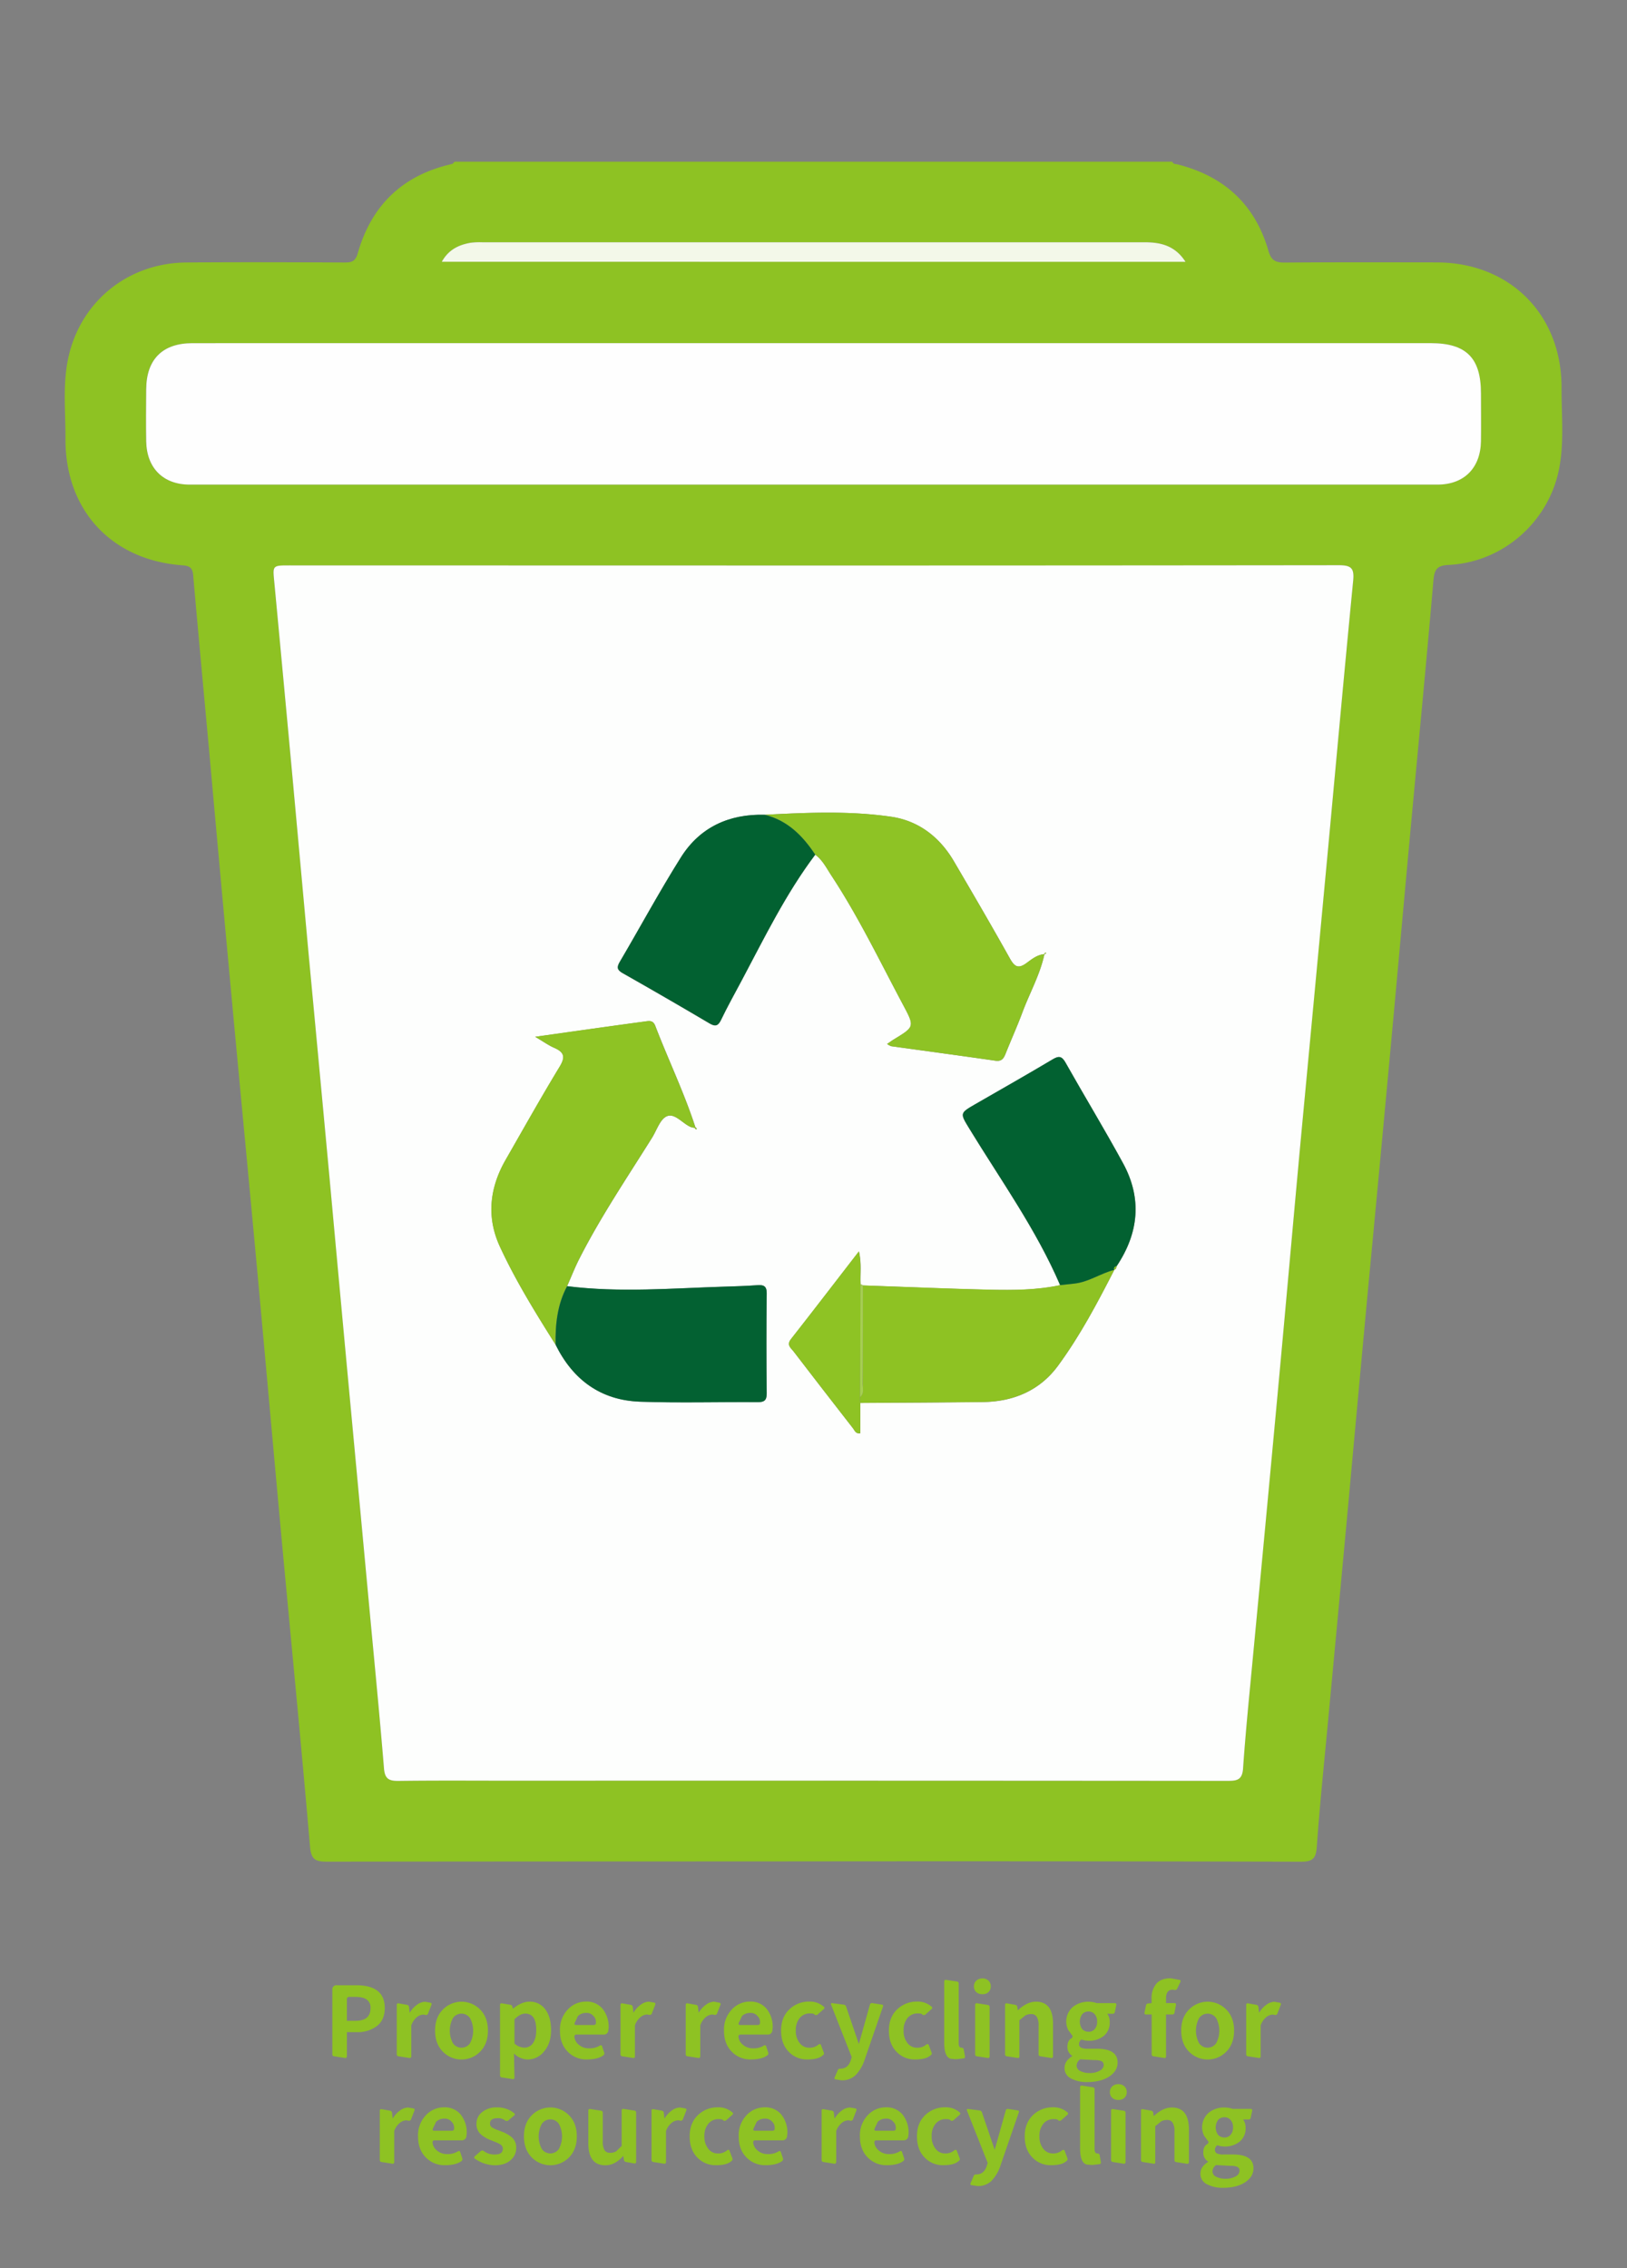 <svg id="圖層_1" data-name="圖層 1" xmlns="http://www.w3.org/2000/svg" viewBox="0 0 785 1094"><rect x="0" y="0" width="785" height="1094" fill="#808080" stroke="none"/><path d="M565.6,78c.47,1.28,1.64,1.07,2.64,1.32C590.67,85,605.6,98.71,612,121c1.38,4.81,3.58,5.68,8,5.65,24.45-.18,48.9-.15,73.35-.07,35.22.11,60.26,25.24,60.07,60.59-.07,12.83,1.31,25.74-1.09,38.51-4.85,25.84-27,45.51-53.3,46.81-5.59.27-6.95,2.05-7.42,7.42-3.46,40.13-7.35,80.23-11.05,120.35-3.19,34.57-6.28,69.15-9.47,103.72Q665.62,563.19,660,622.4q-4.78,51.52-9.47,103.07-4.89,52.81-9.85,105.61c-1.85,19.85-3.94,39.68-5.33,59.55-.4,5.71-1.83,7.38-7.72,7.37q-130.6-.32-261.22-.14-104.24,0-208.46.12c-5.73,0-7.83-.9-8.38-7.37-4.2-48.89-9-97.73-13.53-146.59-4.06-44-7.95-87.94-12-131.89s-8.29-87.9-12.36-131.86q-5.46-58.89-10.74-117.8c-2.6-28.39-5.27-56.76-7.75-85.16-.32-3.68-2-4.4-5.29-4.64C53.73,270.16,31.4,246,31.59,211.62c.07-12.41-1.3-24.9,1-37.23,5.2-28,28.41-47.51,57.17-47.77,25.52-.23,51-.11,76.56,0,3.43,0,5.21-.64,6.27-4.39C179.19,99,194.3,84.45,218,79.13c.52-.12.92-.74,1.38-1.13ZM392.52,272.78H139.69c-8.32,0-8.15,0-7.38,8q4.42,46.39,8.66,92.8,4.07,43.85,8.07,87.7,4.92,53.13,9.9,106.25,4.13,44.47,8.19,89,5.52,59.53,11.08,119c2.4,25.82,4.94,51.62,7.06,77.46.43,5.2,2.5,6.11,7.15,6,18.23-.24,36.46-.1,54.69-.1q172.41,0,344.83.08c4.55,0,7.42-.13,7.82-6,1.24-18,3.08-35.86,4.76-53.78q6.19-66.24,12.43-132.48c3.65-39.47,7.12-79,10.78-118.43q6.1-65.94,12.38-131.84c4.24-45.44,8.33-90.9,12.77-136.32.58-6-.83-7.5-6.89-7.48Q519.26,272.94,392.52,272.78Zm.64-107.26q-150.18,0-300.36,0c-14.44,0-22.23,7.8-22.31,22.24,0,8.36-.13,16.72,0,25.08.22,12.93,8.16,20.9,21,20.9q301,0,602,0c12.83,0,20.76-8,21-20.89.14-7.71,0-15.43,0-23.15,0-17.09-7.12-24.19-24.23-24.19Zm-180-39.25H572c-5-7.73-11.78-9.44-19.62-9.43q-159.83.06-319.66,0a33.52,33.52,0,0,0-5.77.25C221.34,118.13,216.46,120.36,213.16,126.27Z" style="fill:#8ec223"/><path d="M392.52,272.78q126.74,0,253.47-.14c6.06,0,7.47,1.51,6.89,7.48-4.44,45.42-8.53,90.88-12.77,136.32q-6.17,65.93-12.38,131.84c-3.66,39.47-7.13,79-10.78,118.43Q610.82,733,604.52,799.19C602.84,817.11,601,835,599.76,853c-.4,5.88-3.27,6-7.82,6q-172.43-.15-344.83-.08c-18.23,0-36.46-.14-54.69.1-4.65.07-6.72-.84-7.15-6-2.12-25.84-4.66-51.64-7.06-77.46q-5.53-59.52-11.08-119-4.12-44.48-8.19-89Q154,514.35,149,461.23,145,417.39,141,373.53q-4.29-46.39-8.66-92.8c-.77-8-.94-8,7.38-8Zm22.72,346.73c-.28-4.92.57-9.93-.8-15.89-11.37,14.7-22,28.58-32.8,42.33-2.26,2.87,0,4.27,1.31,6q14.24,18.55,28.62,37c.8,1,1.28,2.82,3.54,2.38v-14.6c19.69-.13,39.38-.2,59.06-.43,14.76-.17,27.47-5.51,36.26-17.45,10.62-14.44,19-30.32,27.2-46.29l-.09-.1c1-.13,1.07-.93,1.21-1.68,10.69-16,12.37-32.67,3.09-49.68-8.91-16.34-18.58-32.26-27.72-48.48-1.82-3.23-3.26-3.39-6.32-1.56-12.31,7.34-24.79,14.4-37.21,21.56-7.53,4.35-7.47,4.32-2.85,11.88,15.14,24.81,32.2,48.52,43.75,75.42-11.14,2.36-22.45,2.45-33.72,2.2-20.47-.47-40.94-1.36-61.41-2.07A2.24,2.24,0,0,0,415.24,619.51ZM268.07,648.62c8.36,17,21.85,26.85,40.85,27.5,18.81.65,37.66.09,56.5.22,3.2,0,4.54-.72,4.5-4.26q-.26-24.08,0-48.16c0-3.71-1.55-4.21-4.6-4-5.12.36-10.26.54-15.39.69-25.44.73-50.88,3-76.3-.22,2-4.48,3.74-9.06,6-13.42,10.29-20.22,23-39,35-58.19,2.26-3.62,3.86-8.94,7.11-10.33,3.89-1.67,7.56,3.51,11.57,5.19a10.06,10.06,0,0,0,1.86.39l.66.83c.13-.14.4-.38.38-.41a8.65,8.65,0,0,0-.7-.78c-5.41-16.68-13.05-32.48-19.32-48.82-1.12-2.93-3.11-2.36-5.21-2.08q-8.59,1.16-17.16,2.35c-11.32,1.59-22.63,3.2-35.56,5,4,2.38,6.46,4.14,9.15,5.31,4.76,2.07,5.55,4.34,2.65,9.11-9,14.8-17.48,29.92-26.1,45-7.74,13.49-9.28,27.66-2.71,41.84C248.83,617.83,258.41,633.27,268.07,648.62ZM393.34,412.26c3.57,2.6,5.47,6.52,7.8,10.07,13.1,19.9,23.39,41.37,34.58,62.34,5.64,10.57,5.59,10.59-4.38,16.66-1.06.65-2.06,1.4-3.31,2.24a8.09,8.09,0,0,0,2,1.08c16.75,2.33,33.52,4.57,50.26,7,3.16.46,4.06-1.27,5-3.63,2.6-6.56,5.52-13,8-19.63,3.48-9.37,8.5-18.17,10.62-28.06l.85-.46-.34-.47-.59.85c-3.37.3-6,2.41-8.47,4.24-4.06,3-5.86,1.84-8.13-2.23-8.77-15.71-17.85-31.25-26.95-46.77-6.88-11.75-17.1-19.64-30.48-21.55-20.17-2.88-40.56-2-60.87-.92-17.17-.43-31.24,6-40.39,20.55C318.16,430,308.91,447.18,299,464c-1.57,2.67-1.26,3.92,1.44,5.45q20.94,11.87,41.66,24.1c2.89,1.72,4.28,1.54,5.8-1.62,3.05-6.36,6.5-12.52,9.81-18.75C368.8,452.36,379.1,431.16,393.34,412.26Z" style="fill:#fdfefd"/><path d="M393.16,165.52H690.31c17.11,0,24.22,7.1,24.23,24.19,0,7.72.11,15.44,0,23.15-.24,12.93-8.17,20.89-21,20.89q-301,0-602,0c-12.83,0-20.77-8-21-20.9-.15-8.36-.07-16.72,0-25.08.08-14.44,7.87-22.24,22.31-22.24Q243,165.5,393.16,165.52Z" style="fill:#fefefe"/><path d="M213.16,126.27c3.3-5.91,8.18-8.14,13.79-9.15a33.52,33.52,0,0,1,5.77-.25q159.82,0,319.66,0c7.84,0,14.65,1.7,19.62,9.43Z" style="fill:#f3f8e9"/><path d="M368.9,393c20.31-1,40.7-2,60.87.92,13.38,1.91,23.6,9.8,30.48,21.55,9.1,15.52,18.18,31.06,26.95,46.77,2.27,4.07,4.07,5.23,8.13,2.23,2.49-1.83,5.1-3.94,8.47-4.24l.08.08c-2.12,9.89-7.14,18.69-10.62,28.06-2.45,6.62-5.37,13.07-8,19.63-.94,2.36-1.84,4.09-5,3.63-16.74-2.41-33.51-4.65-50.26-7a8.09,8.09,0,0,1-2-1.08c1.25-.84,2.25-1.59,3.31-2.24,10-6.07,10-6.09,4.38-16.66-11.19-21-21.48-42.44-34.58-62.34-2.33-3.55-4.23-7.47-7.8-10.07C387.31,403.15,380,395.71,368.9,393Z" style="fill:#8ec325"/><path d="M335.13,544a10.12,10.12,0,0,1-1.85-.39c-4-1.68-7.68-6.86-11.57-5.19-3.25,1.39-4.85,6.71-7.11,10.33-12,19.21-24.71,38-35,58.19-2.22,4.36-4,8.94-6,13.42-4.74,8.84-5.74,18.42-5.57,28.23-9.66-15.35-19.24-30.79-26.85-47.25-6.57-14.18-5-28.35,2.71-41.84,8.62-15,17.09-30.16,26.1-45,2.9-4.77,2.11-7-2.65-9.11-2.69-1.17-5.11-2.93-9.15-5.31,12.93-1.83,24.24-3.44,35.56-5q8.56-1.2,17.16-2.35c2.1-.28,4.09-.85,5.21,2.08,6.27,16.34,13.91,32.14,19.32,48.82Z" style="fill:#8ec324"/><path d="M537.63,612.52c-8.16,16-16.58,31.85-27.2,46.29-8.79,11.94-21.5,17.28-36.26,17.45-19.68.23-39.37.3-59.06.43,0-.93-.05-1.87-.07-2.81,2.06-1.9,1.18-4.4,1.2-6.63.1-15.75.09-31.49.12-47.24,20.47.71,40.94,1.6,61.41,2.07,11.27.25,22.58.16,33.72-2.2l6.84-.74C525.27,618.41,531,614.2,537.63,612.52Z" style="fill:#8ec223"/><path d="M268.07,648.62c-.17-9.81.83-19.39,5.57-28.23,25.42,3.18,50.86,1,76.3.22,5.13-.15,10.27-.33,15.39-.69,3.05-.21,4.64.29,4.6,4q-.29,24.09,0,48.16c0,3.54-1.3,4.28-4.5,4.26-18.84-.13-37.69.43-56.5-.22C289.92,675.47,276.43,665.6,268.07,648.62Z" style="fill:#036132"/><path d="M537.63,612.52c-6.62,1.68-12.36,5.89-19.3,6.62l-6.84.74c-11.55-26.9-28.61-50.61-43.75-75.42-4.62-7.56-4.68-7.53,2.85-11.88,12.42-7.16,24.9-14.22,37.21-21.56,3.06-1.83,4.5-1.67,6.32,1.56,9.14,16.22,18.81,32.14,27.72,48.48,9.28,17,7.6,33.72-3.09,49.68-.89.21-1.45.65-1.21,1.68Z" style="fill:#026131"/><path d="M368.9,393c11.07,2.71,18.41,10.15,24.44,19.26-14.24,18.9-24.54,40.1-35.59,60.87-3.31,6.23-6.76,12.39-9.81,18.75-1.52,3.16-2.91,3.34-5.8,1.62q-20.72-12.25-41.66-24.1c-2.7-1.53-3-2.78-1.44-5.45,9.87-16.77,19.12-33.93,29.47-50.4C337.66,399,351.73,392.57,368.9,393Z" style="fill:#026131"/><path d="M415,673.88c0,.94,0,1.88.07,2.81v14.6c-2.26.44-2.74-1.35-3.54-2.38q-14.38-18.43-28.62-37c-1.3-1.7-3.57-3.1-1.31-6,10.8-13.75,21.43-27.63,32.8-42.33,1.37,6,.52,11,.8,15.89Q415.14,646.7,415,673.88Z" style="fill:#8ec324"/><path d="M415,673.88q.09-27.18.2-54.37a2.24,2.24,0,0,1,1.12.5c0,15.75,0,31.49-.12,47.24C416.22,669.48,417.1,672,415,673.88Z" style="fill:#a6cf52"/><path d="M503.8,460.23l.59-.85.34.47-.85.46Z" style="fill:#8ec325"/><path d="M335.48,543.67a8.65,8.65,0,0,1,.7.78s-.25.27-.38.41l-.66-.83Z" style="fill:#8ec324"/><path d="M537.54,612.42c-.24-1,.32-1.47,1.21-1.68C538.61,611.49,538.54,612.29,537.54,612.42Z" style="fill:#8ec223"/><path d="M166.47,992.67l-5.22-.81a.92.92,0,0,1-.91-1v-31a2,2,0,0,1,2.28-2.27h9.26q13.76,0,13.76,11,0,5.75-3.8,8.69a15.38,15.38,0,0,1-9.77,2.94h-4.7v11.53C167.37,992.45,167.07,992.73,166.47,992.67Zm.9-17.94h4.22q7.17,0,7.17-6.08a4.64,4.64,0,0,0-1.85-4.17c-1.21-.86-3.06-1.28-5.56-1.28H168.6a1.09,1.09,0,0,0-1.23,1.23Z" style="fill:#8ec223"/><path d="M197.5,992.67l-5.17-.81a.92.92,0,0,1-.9-1V967.13c0-.63.3-.9.9-.8l4,.71a1.09,1.09,0,0,1,1,1.09l.33,2.75A12.93,12.93,0,0,1,201.2,967a6.94,6.94,0,0,1,3.94-1.43l2.42.43c.6.09.81.43.62,1l-1.61,4.17a1.06,1.06,0,0,1-1.24.76l-1-.19a5.35,5.35,0,0,0-3.23,1.28,8.89,8.89,0,0,0-2.66,3.94v14.9C198.4,992.45,198.1,992.73,197.5,992.67Z" style="fill:#8ec223"/><path d="M231.67,989.63a12.59,12.59,0,0,1-18,0q-3.75-3.79-3.75-10.16t3.75-10.15a12.59,12.59,0,0,1,18,0q3.75,3.79,3.75,10.15T231.67,989.63ZM218.5,985.5a5,5,0,0,0,8.31,0,12.93,12.93,0,0,0,0-12,5,5,0,0,0-8.31,0,12.93,12.93,0,0,0,0,12Z" style="fill:#8ec223"/><path d="M247.33,1002.87l-5.17-.81a.92.92,0,0,1-.9-1V967.13c0-.63.3-.9.9-.8l4,.66a1.24,1.24,0,0,1,1.09,1.09l.19.86q4.18-3.42,8-3.42a9,9,0,0,1,7.64,3.7q2.79,3.66,2.8,10t-3.37,10.29a10.11,10.11,0,0,1-7.93,3.9,9.74,9.74,0,0,1-6.59-2.9l.23,11.49C248.23,1002.65,247.93,1002.93,247.33,1002.87Zm5.7-15.19a4.84,4.84,0,0,0,4.13-2.18q1.56-2.18,1.56-6.36,0-7.87-5.27-7.88-2.5,0-5.22,2.76v11.67A7.09,7.09,0,0,0,253,987.68Z" style="fill:#8ec223"/><path d="M290.52,987.11l1,3a1.13,1.13,0,0,1-.56,1.38c-1.71,1.26-4.36,1.9-7.93,1.9a12.39,12.39,0,0,1-9.11-3.75q-3.75-3.79-3.75-10.11a14,14,0,0,1,3.7-10.16,11.79,11.79,0,0,1,8.83-3.89,9.85,9.85,0,0,1,8.06,3.51,13.83,13.83,0,0,1,2.9,9.16l-.14,1a2.17,2.17,0,0,1-2.42,2.23H278.18c-.82,0-1.16.47-1,1.42a5.6,5.6,0,0,0,2.14,3.52,7.32,7.32,0,0,0,5,1.7,9.08,9.08,0,0,0,5.08-1.33C290,986.39,290.36,986.51,290.52,987.11Zm-13.2-11.43c-.31.73-.06,1.09.76,1.09h8.36c.82,0,1.18-.48,1.09-1.43a3.9,3.9,0,0,0-1.14-2.84,4.31,4.31,0,0,0-3.61-1.57,5.56,5.56,0,0,0-3.94,1.52Z" style="fill:#8ec223"/><path d="M305.47,992.67l-5.18-.81a.92.92,0,0,1-.9-1V967.13c0-.63.3-.9.9-.8l4,.71a1.11,1.11,0,0,1,1,1.09l.33,2.75a12.68,12.68,0,0,1,3.56-3.93,6.92,6.92,0,0,1,3.94-1.43l2.42.43c.6.09.8.43.61,1l-1.61,4.17a1.05,1.05,0,0,1-1.23.76l-1.05-.19A5.33,5.33,0,0,0,309,973a8.73,8.73,0,0,0-2.66,3.94v14.9C306.37,992.45,306.07,992.73,305.47,992.67Z" style="fill:#8ec223"/><path d="M336.93,992.67l-5.17-.81a.92.92,0,0,1-.91-1V967.13c0-.63.31-.9.91-.8l4,.71a1.1,1.1,0,0,1,1,1.09l.33,2.75a12.8,12.8,0,0,1,3.56-3.93,6.92,6.92,0,0,1,3.94-1.43L347,966c.6.09.81.43.62,1L346,971.12a1.05,1.05,0,0,1-1.23.76l-1-.19a5.35,5.35,0,0,0-3.23,1.28,8.81,8.81,0,0,0-2.66,3.94v14.9C337.83,992.45,337.53,992.73,336.93,992.67Z" style="fill:#8ec223"/><path d="M369.67,987.11l1,3a1.13,1.13,0,0,1-.57,1.38c-1.71,1.26-4.35,1.9-7.92,1.9a12.38,12.38,0,0,1-9.11-3.75q-3.75-3.79-3.75-10.11a14,14,0,0,1,3.7-10.16,11.78,11.78,0,0,1,8.82-3.89,9.88,9.88,0,0,1,8.07,3.51,13.83,13.83,0,0,1,2.9,9.16l-.14,1a2.18,2.18,0,0,1-2.43,2.23h-12.9c-.83,0-1.16.47-1,1.42a5.6,5.6,0,0,0,2.14,3.52,7.28,7.28,0,0,0,5,1.7,9.1,9.1,0,0,0,5.08-1.33C369.14,986.39,369.52,986.51,369.67,987.11Zm-13.19-11.43c-.31.73-.06,1.09.76,1.09h8.35c.83,0,1.19-.48,1.1-1.43a3.9,3.9,0,0,0-1.14-2.84,4.32,4.32,0,0,0-3.61-1.57,5.56,5.56,0,0,0-3.94,1.52Z" style="fill:#8ec223"/><path d="M396.11,986.45l1.33,3.56a1,1,0,0,1-.48,1.38q-2.08,2-7.45,2a12,12,0,0,1-9-3.75q-3.65-3.75-3.65-10.16t3.94-10.2a13.46,13.46,0,0,1,9.63-3.8,10,10,0,0,1,6.88,2.33c.57.41.63.82.19,1.23l-2.94,2.61a1.23,1.23,0,0,1-1.57.1c-.12-.38-.85-.57-2.18-.57a6.17,6.17,0,0,0-5,2.27,9,9,0,0,0-1.85,6,9.15,9.15,0,0,0,1.85,6,5.7,5.7,0,0,0,4.6,2.28,6.38,6.38,0,0,0,4.41-1.47C395.47,985.82,395.89,985.88,396.11,986.45Z" style="fill:#8ec223"/><path d="M406,1003.44l-2.76-.43c-.6-.06-.77-.38-.52-1l1.47-3.41a1.16,1.16,0,0,1,1.28-.76q3.66,0,5-4l.47-1.56L401,967c-.22-.57,0-.82.57-.76l5.5.71a1.33,1.33,0,0,1,1.19,1l6.12,18,5.32-18.93a1,1,0,0,1,1.14-.81l4.6.71c.6.07.79.4.57,1l-8.83,25.58a19.61,19.61,0,0,1-4.37,7.45A9.3,9.3,0,0,1,406,1003.44Z" style="fill:#8ec223"/><path d="M448.12,986.45l1.33,3.56a1,1,0,0,1-.48,1.38q-2.09,2-7.45,2a12,12,0,0,1-9-3.75q-3.65-3.75-3.65-10.16t3.94-10.2a13.47,13.47,0,0,1,9.63-3.8,10,10,0,0,1,6.88,2.33c.57.41.64.82.19,1.23l-2.94,2.61a1.21,1.21,0,0,1-1.56.1q-.19-.57-2.19-.57a6.17,6.17,0,0,0-5,2.27,9.1,9.1,0,0,0-1.85,6,9.21,9.21,0,0,0,1.85,6,5.7,5.7,0,0,0,4.6,2.28,6.43,6.43,0,0,0,4.42-1.47C447.49,985.82,447.9,985.88,448.12,986.45Z" style="fill:#8ec223"/><path d="M464.78,992.9l-2.95.34a6.72,6.72,0,0,1-1.94-.1q-4.32.29-4.32-7.83V955.84c0-.63.3-.92.9-.85l5.18.8a.93.93,0,0,1,.9,1.05V985.6c0,1.42.45,2.13,1.37,2.13a1,1,0,0,1,1.09.9l.57,3.28C465.68,992.51,465.41,992.84,464.78,992.9Z" style="fill:#8ec223"/><path d="M474,961.91a4.16,4.16,0,0,1-2.94-1,3.55,3.55,0,0,1-1.14-2.75,3.6,3.6,0,0,1,1.14-2.8,4.17,4.17,0,0,1,2.94-1.05,4,4,0,0,1,2.9,1.05,3.63,3.63,0,0,1,1.13,2.8,3.58,3.58,0,0,1-1.13,2.75A4,4,0,0,1,474,961.91Zm2.56,30.76-5.17-.81a.92.92,0,0,1-.9-1V967.13c0-.63.3-.91.9-.85l5.17.81a.92.92,0,0,1,.91,1v23.68C477.5,992.45,477.19,992.73,476.59,992.67Z" style="fill:#8ec223"/><path d="M491,992.67l-5.17-.81a.92.92,0,0,1-.9-1V967.13c0-.63.3-.9.9-.8l4,.71a1.16,1.16,0,0,1,1,1.09l.24,1.57q4.41-4.19,8.78-4.18,8.22,0,8.21,10.68v15.61c0,.64-.3.92-.9.86l-5.17-.81a.92.92,0,0,1-.9-1V977.05a7.53,7.53,0,0,0-.91-4.27,2.93,2.93,0,0,0-2.61-1.28,5.66,5.66,0,0,0-2.94.71l-2.8,2.28v17.32C491.92,992.45,491.62,992.73,491,992.67Z" style="fill:#8ec223"/><path d="M524.71,1004.29a16.13,16.13,0,0,1-8-1.75,5.49,5.49,0,0,1-3.08-5.08c0-2.25,1.26-4.16,3.8-5.74a5,5,0,0,1-2.42-4.46c0-1.93.61-3.28,1.85-4,.76-.63.83-1.22.23-1.75l-1.66-2.28a9.26,9.26,0,0,1,2.14-11.11,11.65,11.65,0,0,1,7.59-2.56,11.85,11.85,0,0,1,4,.67h8.63q1,0,.81.9l-.71,3.32a1,1,0,0,1-1.09.9h-2.56a6.63,6.63,0,0,1,1.18,4,8.18,8.18,0,0,1-2.89,6.7,11.37,11.37,0,0,1-7.36,2.32,11,11,0,0,1-3.42-.61,2.87,2.87,0,0,0-1.14,2.18,1.9,1.9,0,0,0,.95,1.75,7.16,7.16,0,0,0,3.23.53h4.51q9.91,0,9.92,6.64,0,4.08-4,6.74T524.71,1004.29Zm-3.55-5.36a9.49,9.49,0,0,0,4.6,1,9.3,9.3,0,0,0,4.84-1.14,3.12,3.12,0,0,0,1.9-2.61,2,2,0,0,0-1.09-2,8.53,8.53,0,0,0-3.33-.48l-6.92-.38a3.91,3.91,0,0,0-1.71,3A2.83,2.83,0,0,0,521.16,998.93Zm4-18.89a3.88,3.88,0,0,0,3-1.28,5.21,5.21,0,0,0,1.19-3.6,5.12,5.12,0,0,0-1.19-3.61,3.78,3.78,0,0,0-3-1.28,3.94,3.94,0,0,0-3,1.28,6.16,6.16,0,0,0,0,7.21A3.88,3.88,0,0,0,525.14,980Z" style="fill:#8ec223"/><path d="M561.73,992.67l-5.17-.81a.92.92,0,0,1-.9-1V971.69H553c-.63,0-.9-.3-.8-.9l.71-3.42a1.09,1.09,0,0,1,1.09-1l1.62-.15v-2.18a10.71,10.71,0,0,1,2.23-7.12c1.51-1.8,3.86-2.7,7-2.7L569,955c.6.09.77.42.52,1L568,959.16a1.09,1.09,0,0,1-1.33.67l-.85-.1q-3.23,0-3.23,4.18v2.28h4c.63,0,.9.3.8.9l-.71,3.7a1,1,0,0,1-1.09.9h-3v20.12C562.63,992.45,562.33,992.73,561.73,992.67Z" style="fill:#8ec223"/><path d="M591.67,989.63a12.59,12.59,0,0,1-18,0q-3.75-3.79-3.75-10.16t3.75-10.15a12.59,12.59,0,0,1,18,0q3.75,3.79,3.75,10.15T591.67,989.63Zm-13.16-4.13a5,5,0,0,0,8.3,0,12.85,12.85,0,0,0,0-12,5,5,0,0,0-8.3,0,12.85,12.85,0,0,0,0,12Z" style="fill:#8ec223"/><path d="M607.33,992.67l-5.17-.81a.92.92,0,0,1-.9-1V967.13c0-.63.3-.9.9-.8l4,.71a1.11,1.11,0,0,1,1,1.09l.33,2.75A12.68,12.68,0,0,1,611,967a6.92,6.92,0,0,1,3.94-1.43l2.42.43c.6.09.8.43.61,1l-1.61,4.17a1.05,1.05,0,0,1-1.23.76l-1-.19a5.37,5.37,0,0,0-3.23,1.28,8.8,8.8,0,0,0-2.65,3.94v14.9C608.24,992.45,607.94,992.73,607.33,992.67Z" style="fill:#8ec223"/><path d="M189.32,1043.67l-5.18-.81a.92.92,0,0,1-.9-1v-23.69c0-.63.3-.9.9-.8l4,.71a1.11,1.11,0,0,1,1,1.09l.33,2.75A12.68,12.68,0,0,1,193,1018a6.92,6.92,0,0,1,3.94-1.43l2.42.43c.6.09.8.43.61,1l-1.61,4.17a1.05,1.05,0,0,1-1.23.76l-1.05-.19a5.33,5.33,0,0,0-3.22,1.28,8.73,8.73,0,0,0-2.66,3.94v14.9C190.22,1043.45,189.92,1043.73,189.32,1043.67Z" style="fill:#8ec223"/><path d="M222.06,1038.11l1,3a1.14,1.14,0,0,1-.57,1.38c-1.71,1.26-4.35,1.9-7.93,1.9a12.41,12.41,0,0,1-9.11-3.75q-3.75-3.79-3.75-10.11a14.08,14.08,0,0,1,3.7-10.16,11.79,11.79,0,0,1,8.83-3.89,9.88,9.88,0,0,1,8.07,3.51,13.83,13.83,0,0,1,2.89,9.16l-.14,1a2.17,2.17,0,0,1-2.42,2.23H209.72c-.82,0-1.15.47-1,1.42a5.54,5.54,0,0,0,2.13,3.52,7.32,7.32,0,0,0,5,1.7,9.08,9.08,0,0,0,5.08-1.33C221.52,1037.39,221.9,1037.51,222.06,1038.11Zm-13.19-11.43c-.32.73-.07,1.09.76,1.09H218c.82,0,1.19-.48,1.09-1.43a3.82,3.82,0,0,0-1.14-2.84,4.29,4.29,0,0,0-3.6-1.57,5.52,5.52,0,0,0-3.94,1.52Z" style="fill:#8ec223"/><path d="M238.53,1044.43a17.25,17.25,0,0,1-9.4-3.18.69.69,0,0,1,0-1.19l2.76-2.42a1.17,1.17,0,0,1,1.56-.05,8.27,8.27,0,0,0,5.51,1.62c2.43,0,3.65-.94,3.65-2.8a2.58,2.58,0,0,0-1.52-2.23,15.41,15.41,0,0,0-2.51-1.14c-.89-.35-1.39-.56-1.52-.62a15.93,15.93,0,0,1-5.17-3,6.56,6.56,0,0,1-2-5.08,6.91,6.91,0,0,1,2.71-5.55,10.94,10.94,0,0,1,7.3-2.28,12.68,12.68,0,0,1,8,2.66c.61.41.67.82.19,1.23l-2.75,2.33a1.27,1.27,0,0,1-1.61.09,5.45,5.45,0,0,0-3.75-1.09c-2.37,0-3.56.86-3.56,2.56a2.19,2.19,0,0,0,1,1.9,14.05,14.05,0,0,0,2.52,1.19q1.47.52,2.37.9a13.68,13.68,0,0,1,2,.9,12.37,12.37,0,0,1,2.27,1.47,6.4,6.4,0,0,1,2.47,5.46,7.45,7.45,0,0,1-2.8,5.93C244.48,1043.64,241.88,1044.43,238.53,1044.43Z" style="fill:#8ec223"/><path d="M274.55,1040.63a12.61,12.61,0,0,1-18,0q-3.75-3.8-3.75-10.16t3.75-10.15a12.61,12.61,0,0,1,18,0q3.75,3.79,3.75,10.15T274.55,1040.63Zm-13.17-4.13a5,5,0,0,0,8.3,0,12.85,12.85,0,0,0,0-12,5,5,0,0,0-8.3,0,12.85,12.85,0,0,0,0,12Z" style="fill:#8ec223"/><path d="M292.06,1044.43q-8.21,0-8.21-10.63v-15.67c0-.63.3-.91.9-.85l5.17.81a.92.92,0,0,1,.91,1v13.76a8.11,8.11,0,0,0,.85,4.32,3.07,3.07,0,0,0,2.66,1.24,5.5,5.5,0,0,0,3-.76l2.61-2.56v-17c0-.63.3-.91.9-.85l5.17.81a.92.92,0,0,1,.9,1v23.68c0,.64-.3.9-.9.81l-4-.71a1.18,1.18,0,0,1-1-1.09l-.28-1.86Q296.76,1044.43,292.06,1044.43Z" style="fill:#8ec223"/><path d="M320.44,1043.67l-5.17-.81a.92.92,0,0,1-.91-1v-23.69c0-.63.3-.9.91-.8l4,.71a1.11,1.11,0,0,1,1,1.09l.33,2.75a12.8,12.8,0,0,1,3.56-3.93,6.92,6.92,0,0,1,3.94-1.43l2.42.43c.6.09.81.43.62,1l-1.62,4.17a1.05,1.05,0,0,1-1.23.76l-1-.19A5.33,5.33,0,0,0,324,1024a8.81,8.81,0,0,0-2.66,3.94v14.9C321.34,1043.45,321,1043.73,320.44,1043.67Z" style="fill:#8ec223"/><path d="M352,1037.45l1.33,3.56a1,1,0,0,1-.47,1.38c-1.39,1.36-3.88,2-7.45,2a12,12,0,0,1-9-3.75q-3.66-3.75-3.66-10.16t3.94-10.2a13.48,13.48,0,0,1,9.64-3.8,10,10,0,0,1,6.88,2.33c.57.41.63.82.19,1.23l-2.94,2.61a1.23,1.23,0,0,1-1.57.1c-.13-.38-.85-.57-2.18-.57a6.21,6.21,0,0,0-5,2.27,9.1,9.1,0,0,0-1.85,6,9.21,9.21,0,0,0,1.85,6,5.72,5.72,0,0,0,4.61,2.28,6.42,6.42,0,0,0,4.41-1.47C351.41,1036.82,351.82,1036.88,352,1037.45Z" style="fill:#8ec223"/><path d="M376.77,1038.11l1,3a1.15,1.15,0,0,1-.57,1.38c-1.71,1.26-4.35,1.9-7.93,1.9a12.41,12.41,0,0,1-9.11-3.75q-3.75-3.79-3.75-10.11a14,14,0,0,1,3.7-10.16,11.79,11.79,0,0,1,8.83-3.89A9.88,9.88,0,0,1,377,1020a13.83,13.83,0,0,1,2.89,9.16l-.14,1a2.17,2.17,0,0,1-2.42,2.23H364.43c-.82,0-1.15.47-1,1.42a5.6,5.6,0,0,0,2.14,3.52,7.32,7.32,0,0,0,5,1.7,9.08,9.08,0,0,0,5.08-1.33C376.23,1037.39,376.61,1037.51,376.77,1038.11Zm-13.19-11.43c-.32.73-.07,1.09.76,1.09h8.35c.82,0,1.19-.48,1.09-1.43a3.82,3.82,0,0,0-1.14-2.84,4.29,4.29,0,0,0-3.61-1.57,5.52,5.52,0,0,0-3.93,1.52Z" style="fill:#8ec223"/><path d="M402.49,1043.67l-5.17-.81a.92.92,0,0,1-.9-1v-23.69c0-.63.3-.9.9-.8l4,.71a1.1,1.1,0,0,1,1,1.09l.33,2.75a12.8,12.8,0,0,1,3.56-3.93,6.94,6.94,0,0,1,3.94-1.43l2.42.43c.6.09.81.43.62,1l-1.62,4.17a1,1,0,0,1-1.23.76l-1-.19a5.35,5.35,0,0,0-3.23,1.28,8.81,8.81,0,0,0-2.66,3.94v14.9C403.39,1043.45,403.09,1043.73,402.49,1043.67Z" style="fill:#8ec223"/><path d="M435.24,1038.11l1,3a1.13,1.13,0,0,1-.57,1.38c-1.71,1.26-4.35,1.9-7.92,1.9a12.38,12.38,0,0,1-9.11-3.75q-3.75-3.79-3.75-10.11a14,14,0,0,1,3.7-10.16,11.79,11.79,0,0,1,8.83-3.89,9.88,9.88,0,0,1,8.06,3.51,13.83,13.83,0,0,1,2.9,9.16l-.14,1a2.18,2.18,0,0,1-2.43,2.23H422.9c-.83,0-1.16.47-1,1.42a5.6,5.6,0,0,0,2.14,3.52,7.28,7.28,0,0,0,5,1.7,9.1,9.1,0,0,0,5.08-1.33C434.7,1037.39,435.08,1037.51,435.24,1038.11ZM422,1026.68c-.31.73-.06,1.09.76,1.09h8.35c.83,0,1.19-.48,1.1-1.43a3.9,3.9,0,0,0-1.14-2.84,4.32,4.32,0,0,0-3.61-1.57,5.56,5.56,0,0,0-3.94,1.52Z" style="fill:#8ec223"/><path d="M461.67,1037.45,463,1041a1,1,0,0,1-.48,1.38q-2.08,2-7.45,2a12,12,0,0,1-9-3.75q-3.64-3.75-3.65-10.16t3.94-10.2a13.47,13.47,0,0,1,9.63-3.8,10,10,0,0,1,6.88,2.33c.57.41.64.82.19,1.23l-2.94,2.61a1.23,1.23,0,0,1-1.57.1c-.12-.38-.85-.57-2.18-.57a6.17,6.17,0,0,0-5,2.27,9,9,0,0,0-1.85,6,9.15,9.15,0,0,0,1.85,6,5.7,5.7,0,0,0,4.6,2.28,6.43,6.43,0,0,0,4.42-1.47C461,1036.82,461.45,1036.88,461.67,1037.45Z" style="fill:#8ec223"/><path d="M471.59,1054.44l-2.76-.43c-.6-.06-.77-.38-.52-1l1.47-3.41a1.16,1.16,0,0,1,1.29-.76q3.65,0,5-4l.47-1.56-10-25.25c-.22-.57,0-.82.57-.76l5.5.71a1.33,1.33,0,0,1,1.19,1l6.12,18,5.32-18.93a1,1,0,0,1,1.14-.81l4.6.71c.6.07.79.4.57,1l-8.83,25.58a19.73,19.73,0,0,1-4.36,7.45A9.34,9.34,0,0,1,471.59,1054.44Z" style="fill:#8ec223"/><path d="M513.68,1037.45,515,1041a1.05,1.05,0,0,1-.47,1.38c-1.4,1.36-3.88,2-7.46,2a12,12,0,0,1-9-3.75q-3.66-3.75-3.66-10.16t3.94-10.2a13.47,13.47,0,0,1,9.63-3.8,10,10,0,0,1,6.89,2.33c.56.41.63.82.18,1.23l-2.94,2.61a1.21,1.21,0,0,1-1.56.1q-.19-.57-2.19-.57a6.2,6.2,0,0,0-5,2.27,9.1,9.1,0,0,0-1.85,6,9.21,9.21,0,0,0,1.85,6,5.7,5.7,0,0,0,4.6,2.28,6.43,6.43,0,0,0,4.42-1.47C513.05,1036.82,513.46,1036.88,513.68,1037.45Z" style="fill:#8ec223"/><path d="M530.34,1043.9l-2.94.34a6.77,6.77,0,0,1-1.95-.1q-4.32.28-4.32-7.83v-29.47c0-.63.3-.92.9-.85l5.18.8a.93.93,0,0,1,.9,1.05v28.76c0,1.42.46,2.13,1.37,2.13a1,1,0,0,1,1.1.9l.57,3.28Q531.29,1043.81,530.34,1043.9Z" style="fill:#8ec223"/><path d="M539.59,1012.91a4.16,4.16,0,0,1-2.94-1,3.55,3.55,0,0,1-1.14-2.75,3.6,3.6,0,0,1,1.14-2.8,4.17,4.17,0,0,1,2.94-1.05,4,4,0,0,1,2.9,1.05,3.6,3.6,0,0,1,1.14,2.8,3.55,3.55,0,0,1-1.14,2.75A4,4,0,0,1,539.59,1012.91Zm2.56,30.76-5.17-.81a.92.92,0,0,1-.9-1v-23.69c0-.63.3-.91.9-.85l5.17.81a.92.92,0,0,1,.91,1v23.68C543.06,1043.45,542.75,1043.73,542.15,1043.67Z" style="fill:#8ec223"/><path d="M556.58,1043.67l-5.17-.81a.92.92,0,0,1-.9-1v-23.69c0-.63.3-.9.9-.8l4,.71a1.18,1.18,0,0,1,1,1.09l.23,1.57q4.42-4.19,8.78-4.18,8.22,0,8.21,10.68v15.61c0,.64-.3.92-.9.86l-5.17-.81a.92.92,0,0,1-.9-1v-13.77a7.45,7.45,0,0,0-.91-4.27,2.92,2.92,0,0,0-2.61-1.28,5.66,5.66,0,0,0-2.94.71l-2.8,2.28v17.32C557.48,1043.45,557.18,1043.73,556.58,1043.67Z" style="fill:#8ec223"/><path d="M590.27,1055.29a16.13,16.13,0,0,1-8-1.75,5.49,5.49,0,0,1-3.08-5.08c0-2.25,1.26-4.16,3.8-5.74a5,5,0,0,1-2.42-4.46c0-1.93.61-3.28,1.85-4,.76-.63.83-1.22.23-1.75l-1.66-2.28a9.26,9.26,0,0,1,2.14-11.11,11.65,11.65,0,0,1,7.59-2.56,11.85,11.85,0,0,1,4,.67h8.64c.63,0,.9.3.8.9l-.71,3.32a1,1,0,0,1-1.09.9h-2.56a6.63,6.63,0,0,1,1.18,4,8.18,8.18,0,0,1-2.89,6.7,11.37,11.37,0,0,1-7.36,2.32,10.84,10.84,0,0,1-3.41-.61,2.87,2.87,0,0,0-1.14,2.18,1.9,1.9,0,0,0,.94,1.75,7.16,7.16,0,0,0,3.23.53h4.51q9.92,0,9.92,6.64,0,4.08-4,6.74T590.27,1055.29Zm-3.55-5.36a9.49,9.49,0,0,0,4.6,1,9.3,9.3,0,0,0,4.84-1.14,3.12,3.12,0,0,0,1.9-2.61,2,2,0,0,0-1.09-2,8.53,8.53,0,0,0-3.33-.48l-6.92-.38a3.91,3.91,0,0,0-1.71,3A2.83,2.83,0,0,0,586.72,1049.93Zm4-18.89a3.88,3.88,0,0,0,3-1.28,5.21,5.21,0,0,0,1.19-3.6,5.12,5.12,0,0,0-1.19-3.61,3.78,3.78,0,0,0-3-1.28,3.92,3.92,0,0,0-3,1.28,6.18,6.18,0,0,0,0,7.21A3.88,3.88,0,0,0,590.7,1031Z" style="fill:#8ec223"/></svg>